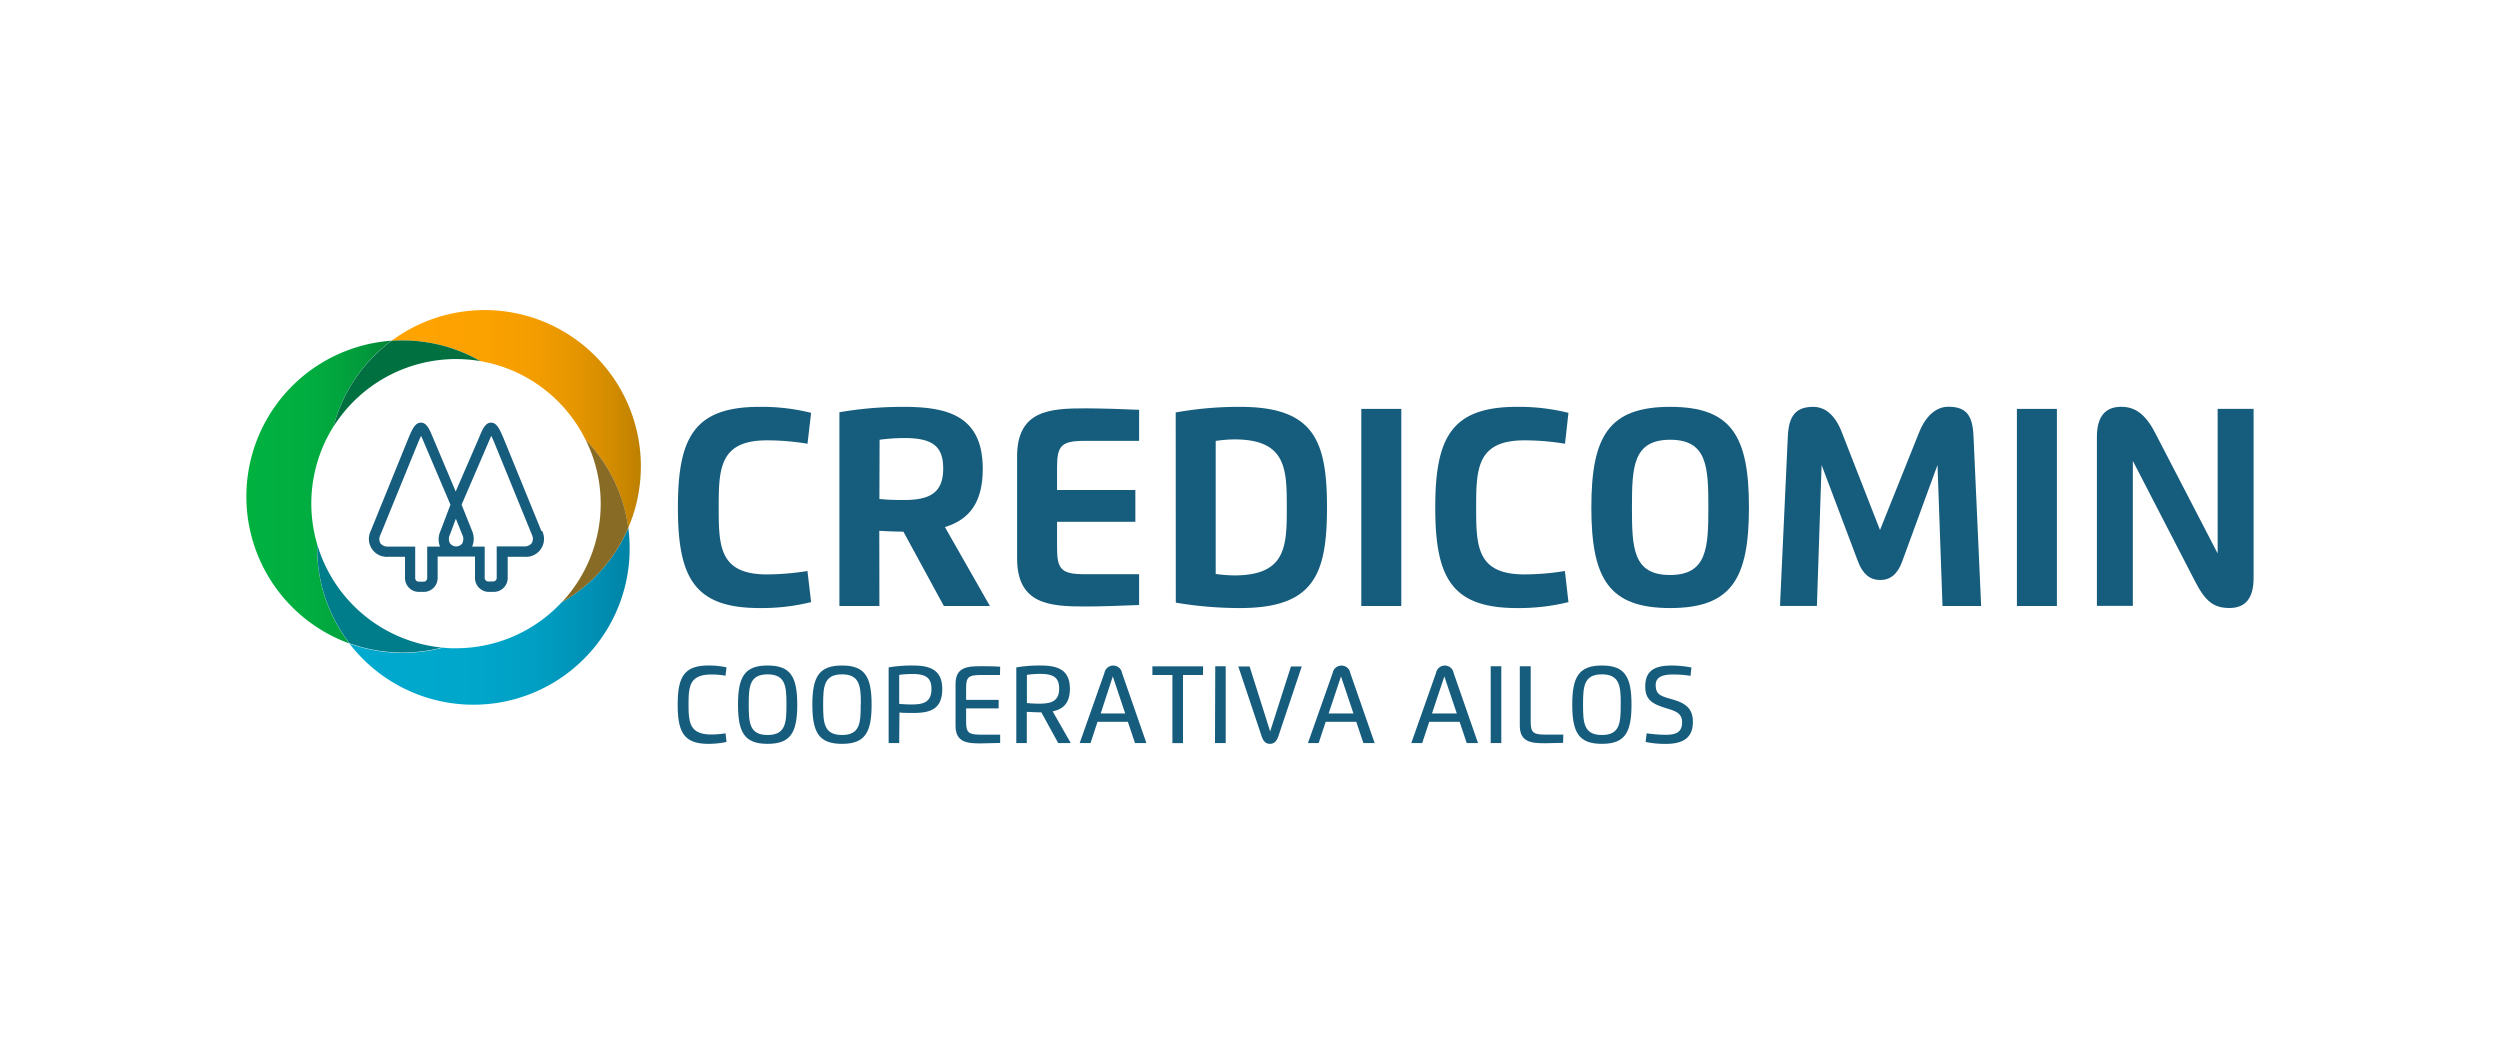 <svg id="Layer_1" data-name="Layer 1" xmlns="http://www.w3.org/2000/svg" xmlns:xlink="http://www.w3.org/1999/xlink" viewBox="0 0 500 210.78"><defs><style>.cls-1{fill:#165c7d;}.cls-2{fill:url(#Gradiente_sem_nome);}.cls-3{fill:url(#Gradiente_sem_nome_2);}.cls-4{fill:#886b25;}.cls-5{fill:url(#Gradiente_sem_nome_3);}.cls-6{fill:#007d8a;}.cls-7{fill:#007041;}</style><linearGradient id="Gradiente_sem_nome" x1="90.02" y1="67.17" x2="146.06" y2="67.17" gradientTransform="matrix(1, 0, 0, -1, -20.12, 190.43)" gradientUnits="userSpaceOnUse"><stop offset="0" stop-color="#00a9ce"/><stop offset="0.41" stop-color="#00a7cb"/><stop offset="0.66" stop-color="#009fc3"/><stop offset="0.86" stop-color="#0091b5"/><stop offset="1" stop-color="#0083a6"/></linearGradient><linearGradient id="Gradiente_sem_nome_2" x1="98.42" y1="106.64" x2="148.3" y2="106.64" gradientTransform="matrix(1, 0, 0, -1, -20.12, 190.43)" gradientUnits="userSpaceOnUse"><stop offset="0" stop-color="#ffa300"/><stop offset="0.35" stop-color="#fca200"/><stop offset="0.56" stop-color="#f49d00"/><stop offset="0.73" stop-color="#e69600"/><stop offset="0.89" stop-color="#d28b00"/><stop offset="1" stop-color="#bd8000"/></linearGradient><linearGradient id="Gradiente_sem_nome_3" x1="69.4" y1="92.01" x2="98.42" y2="92.01" gradientTransform="matrix(1, 0, 0, -1, -20.12, 190.43)" gradientUnits="userSpaceOnUse"><stop offset="0" stop-color="#00b140"/><stop offset="0.39" stop-color="#00ae40"/><stop offset="0.62" stop-color="#01a63e"/><stop offset="0.82" stop-color="#02983b"/><stop offset="0.99" stop-color="#038437"/><stop offset="1" stop-color="#038237"/></linearGradient></defs><title>Prancheta 19</title><path class="cls-1" d="M162.22,120.42a41.11,41.11,0,0,1-10.31,1.19c-13.1,0-16.33-6.13-16.33-20.12s3.25-20.12,16.33-20.12a40.66,40.66,0,0,1,10.31,1.2l-.72,6.18a49,49,0,0,0-8.12-.68c-9.47,0-9.64,5.67-9.64,13.42s.13,13.39,9.64,13.39a51.21,51.21,0,0,0,8.11-.68Z"/><path class="cls-1" d="M175.88,121.2h-8V82.45a74.57,74.57,0,0,1,12.83-1.08c8.71,0,15.84,1.72,15.84,12.39,0,7-2.93,10.25-7.57,11.65l9,15.79h-9.21l-8.09-14.87c-1.61,0-3.43-.09-4.82-.17Zm0-21.4a46.65,46.65,0,0,0,4.87.2c5,0,7.89-1.27,7.89-6.28,0-4.36-2-6.11-7.72-6.11a38.07,38.07,0,0,0-5,.34Z"/><path class="cls-1" d="M227.82,88.17H216.94c-4.72,0-5.53,1-5.53,5.33V98h15.66v6.36H211.41v5.11c0,4.37.81,5.37,5.53,5.37h10.88V121c-2.78.14-8.07.3-10.71.3-7.13,0-13.69-.39-13.69-9.62V91.28c0-9.24,6.56-9.61,13.69-9.61,2.86,0,8,.16,10.71.29Z"/><path class="cls-1" d="M235.14,82.49A71.84,71.84,0,0,1,248,81.37c14.78,0,17.4,6.72,17.4,20.12s-2.62,20.12-17.4,20.12a76.83,76.83,0,0,1-12.84-1.08Zm8,5.7v26.6a27.58,27.58,0,0,0,3.74.29c10.39,0,10.48-5.89,10.48-13.59s-.09-13.61-10.48-13.61A26.08,26.08,0,0,0,243.14,88.19Z"/><path class="cls-1" d="M272.26,81.78h8V121.2h-8Z"/><path class="cls-1" d="M313.69,120.42a41.11,41.11,0,0,1-10.31,1.19c-13.09,0-16.33-6.13-16.33-20.12s3.25-20.12,16.33-20.12a40.66,40.66,0,0,1,10.31,1.2L313,88.75a49,49,0,0,0-8.12-.68c-9.48,0-9.65,5.67-9.65,13.42s.14,13.39,9.65,13.39a51,51,0,0,0,8.1-.68Z"/><path class="cls-1" d="M318.27,101.49c0-14.28,3.5-20.12,15.77-20.12s15.75,5.84,15.75,20.12-3.5,20.12-15.75,20.12S318.27,115.77,318.27,101.49Zm23.4,0c0-8-.17-13.54-7.63-13.54s-7.65,5.5-7.65,13.54S326.56,115,334,115,341.67,109.53,341.67,101.49Z"/><path class="cls-1" d="M376,106l7.84-19.56c1.35-3.37,3.5-5.09,5.8-5.09,3.54,0,4.88,1.61,5.06,5.85l1.53,34H388.5L387.5,93h0l-7.07,19.32c-.9,2.46-2.32,3.68-4.38,3.68s-3.51-1.2-4.44-3.68L364.32,93h0l-.94,28.19H356l1.57-34c.19-4,1.59-5.82,5.06-5.82,2.29,0,4.33,1.49,5.7,5Z"/><path class="cls-1" d="M403.38,81.78h8V121.2h-8Z"/><path class="cls-1" d="M443.53,110.69V81.78h7.19V115.6c0,4.2-1.76,6-4.84,6s-4.77-1.27-6.8-5.2L426.57,92.18v29h-7.19V87.36c0-4.2,1.81-6,4.84-6,2.74,0,4.81,1.37,6.79,5.18Z"/><path class="cls-1" d="M145.3,148.39a17.42,17.42,0,0,1-3.61.38c-4.94,0-6.15-2.39-6.15-7.84s1.22-7.83,6.15-7.83a16.15,16.15,0,0,1,3.61.37l-.2,1.67a16.37,16.37,0,0,0-2.8-.24c-4.37,0-4.59,2.32-4.59,6s.26,6,4.59,6a18.69,18.69,0,0,0,2.81-.24Z"/><path class="cls-1" d="M147.6,140.93c0-5.56,1.31-7.83,5.92-7.83s5.93,2.27,5.93,7.83-1.31,7.84-5.93,7.84S147.6,146.5,147.6,140.93Zm9.69,0c0-3.57-.13-6.06-3.77-6.06s-3.77,2.49-3.77,6.06.12,6.07,3.77,6.07S157.29,144.5,157.29,140.93Z"/><path class="cls-1" d="M162.47,140.93c0-5.56,1.32-7.83,5.93-7.83s5.92,2.27,5.92,7.83-1.3,7.84-5.92,7.84S162.47,146.5,162.47,140.93Zm9.7,0c0-3.57-.13-6.06-3.77-6.06s-3.77,2.49-3.77,6.06.12,6.07,3.77,6.07,3.74-2.5,3.74-6.07Z"/><path class="cls-1" d="M179.84,148.61h-2.11V133.48a27.66,27.66,0,0,1,4.72-.38c3.28,0,6,.66,6,4.7s-2.38,4.79-5.78,4.79c-.8,0-2.06,0-2.78-.09Zm0-7.84a22.8,22.8,0,0,0,2.61.12c2.46,0,3.84-.62,3.84-3.09,0-2.15-1-3-3.77-3a20.09,20.09,0,0,0-2.68.17Z"/><path class="cls-1" d="M200,135h-3.88c-2.48,0-2.9.47-2.9,2.67v2.3h6.51v1.71h-6.51v2.58c0,2.21.42,2.67,2.9,2.67h3.91v1.66c-1.16,0-2.74.09-3.85.09-2.62,0-5.07-.14-5.07-3.5v-8.43c0-3.36,2.45-3.51,5.07-3.51,1,0,2.67,0,3.85.1Z"/><path class="cls-1" d="M203.26,148.61V133.48a27.66,27.66,0,0,1,4.72-.38c3.26,0,6,.63,6,4.64,0,2.9-1.36,4.11-3.45,4.53l3.62,6.34h-2.51l-3.37-6.14h-.13c-.8,0-2-.06-2.78-.1v6.24Zm2.12-8a22.73,22.73,0,0,0,2.6.12c2.44,0,3.85-.62,3.85-3,0-2.12-1-2.95-3.77-2.95a18.58,18.58,0,0,0-2.68.19Z"/><path class="cls-1" d="M215.94,148.61l4.94-14a1.79,1.79,0,0,1,2.07-1.47,1.77,1.77,0,0,1,1.46,1.47l4.87,14H227l-1.43-4.25h-6.07l-1.39,4.25Zm9.1-5.92-2.48-7.41-2.42,7.41Z"/><path class="cls-1" d="M240.6,135h-4v13.62h-2.12V135h-4v-1.74h10.14Z"/><path class="cls-1" d="M243.05,133.25h2.09v15.36H243Z"/><path class="cls-1" d="M255.66,147.29c-.35,1-.87,1.48-1.66,1.48s-1.31-.43-1.66-1.48l-4.68-14h2.26l4.11,13,4.16-13h2.16Z"/><path class="cls-1" d="M261.59,148.61l4.94-14a1.79,1.79,0,0,1,2.07-1.47,1.77,1.77,0,0,1,1.46,1.47l4.87,14h-2.25l-1.43-4.25h-6.11l-1.41,4.25Zm9.1-5.92-2.49-7.41-2.47,7.41Z"/><path class="cls-1" d="M282.26,148.61l4.94-14a1.79,1.79,0,0,1,2.07-1.47,1.77,1.77,0,0,1,1.46,1.47l4.87,14h-2.25l-1.43-4.25h-6.07l-1.41,4.25Zm9.1-5.92-2.49-7.41-2.47,7.41Z"/><path class="cls-1" d="M298.14,133.25h2.12v15.36h-2.12Z"/><path class="cls-1" d="M312.62,148.57c-1.17,0-2.57.08-3.59.08-2.62,0-5.07-.14-5.07-3.5v-11.9h2.18v11c0,2.19.41,2.67,2.88,2.67h3.65Z"/><path class="cls-1" d="M314.45,140.93c0-5.56,1.32-7.83,5.93-7.83s5.92,2.27,5.92,7.83-1.3,7.84-5.92,7.84S314.45,146.5,314.45,140.93Zm9.7,0c0-3.57-.13-6.06-3.77-6.06s-3.77,2.49-3.77,6.06.12,6.07,3.77,6.07,3.76-2.5,3.76-6.07Z"/><path class="cls-1" d="M331.14,137c0,1.93,1,2.22,3.27,2.86,2.59.73,4.17,1.76,4.17,4.51,0,3.23-2,4.41-5.46,4.41a19.24,19.24,0,0,1-4-.39l.21-1.73a29.76,29.76,0,0,0,3.76.3c2,0,3.33-.43,3.33-2.51,0-1.82-1.33-2.24-3.09-2.78-2.7-.83-4.28-1.57-4.28-4.38,0-3.16,1.88-4.18,5.24-4.18a20.55,20.55,0,0,1,4,.39l-.19,1.68a20.33,20.33,0,0,0-3.12-.28C333.14,134.88,331.14,135.07,331.14,137Z"/><path class="cls-1" d="M108.28,106.2l-7.62-18.67c-.75-1.72-1.31-3-2.45-3s-1.71,1.31-2.4,3L91.14,98.3,86.59,87.53c-.69-1.65-1.24-3-2.4-3s-1.7,1.24-2.46,3l-7.59,18.68A3.59,3.59,0,0,0,75.77,111a3.68,3.68,0,0,0,1.9.36H81v4.25a2.78,2.78,0,0,0,2.76,2.77h1a2.78,2.78,0,0,0,2.77-2.77v-2.08a.81.81,0,0,0,0-.22v-2H95v4.3a2.78,2.78,0,0,0,2.77,2.77h1a2.78,2.78,0,0,0,2.77-2.77v-4.25h3.36a3.6,3.6,0,0,0,3.89-3.27,3.51,3.51,0,0,0-.37-1.91ZM88,109.32H85.44v6.31a.7.7,0,0,1-.7.7h-1a.71.71,0,0,1-.7-.7v-6.31H77.65a1.86,1.86,0,0,1-1.57-.66,1.78,1.78,0,0,1,0-1.68l7.6-18.62c.1-.24.32-.75.54-1.18.14.29.31.68.51,1.16l5.36,12.6-2,5.27A4,4,0,0,0,88,109.32Zm4.5-.7a1.53,1.53,0,0,1-2.12.4,1.73,1.73,0,0,1-.41-.4,1.84,1.84,0,0,1,0-1.65l1.2-3.23,1.3,3.23A1.84,1.84,0,0,1,92.47,108.62Zm13.85,0a1.81,1.81,0,0,1-1.56.66H99.34v6.31a.7.7,0,0,1-.7.7h-1a.71.71,0,0,1-.7-.7v-6.27H94.43a4,4,0,0,0,0-3.11l-2.11-5.27,5.43-12.61c.19-.47.36-.86.51-1.15.21.43.43.93.53,1.16l7.6,18.63a1.75,1.75,0,0,1-.07,1.69Z"/><path class="cls-2" d="M112.37,120.42a28.88,28.88,0,0,1-21.18,9.23,19.15,19.15,0,0,1-2.63-.12,31.45,31.45,0,0,1-18.66-.8,31.25,31.25,0,0,0,55.76-23.15A31.33,31.33,0,0,1,112.37,120.42Z"/><path class="cls-3" d="M96.06,72.22A29,29,0,0,1,117.14,88a31,31,0,0,1,8.5,17.59A31.25,31.25,0,0,0,78.3,68.17c.73,0,1.47-.08,2.21-.08A31.06,31.06,0,0,1,96.06,72.22Z"/><path class="cls-4" d="M120.14,100.73a28.81,28.81,0,0,1-7.74,19.69,31.36,31.36,0,0,0,13.26-14.84A31,31,0,0,0,117.14,88,28.57,28.57,0,0,1,120.14,100.73Z"/><path class="cls-5" d="M63.44,108.88A29,29,0,0,1,66.7,85.29,31.28,31.28,0,0,1,78.3,68.14a31.25,31.25,0,0,0-8.4,60.56,31.18,31.18,0,0,1-6.47-19C63.43,109.43,63.43,109.17,63.44,108.88Z"/><path class="cls-6" d="M88.56,129.53a29,29,0,0,1-25.12-20.65v.78a31.18,31.18,0,0,0,6.47,19,31.45,31.45,0,0,0,18.66.8Z"/><path class="cls-7" d="M66.7,85.32a29,29,0,0,1,29.36-13.1,31.06,31.06,0,0,0-15.55-4.13,20.31,20.31,0,0,0-2.21.08A31.28,31.28,0,0,0,66.7,85.32Z"/></svg>